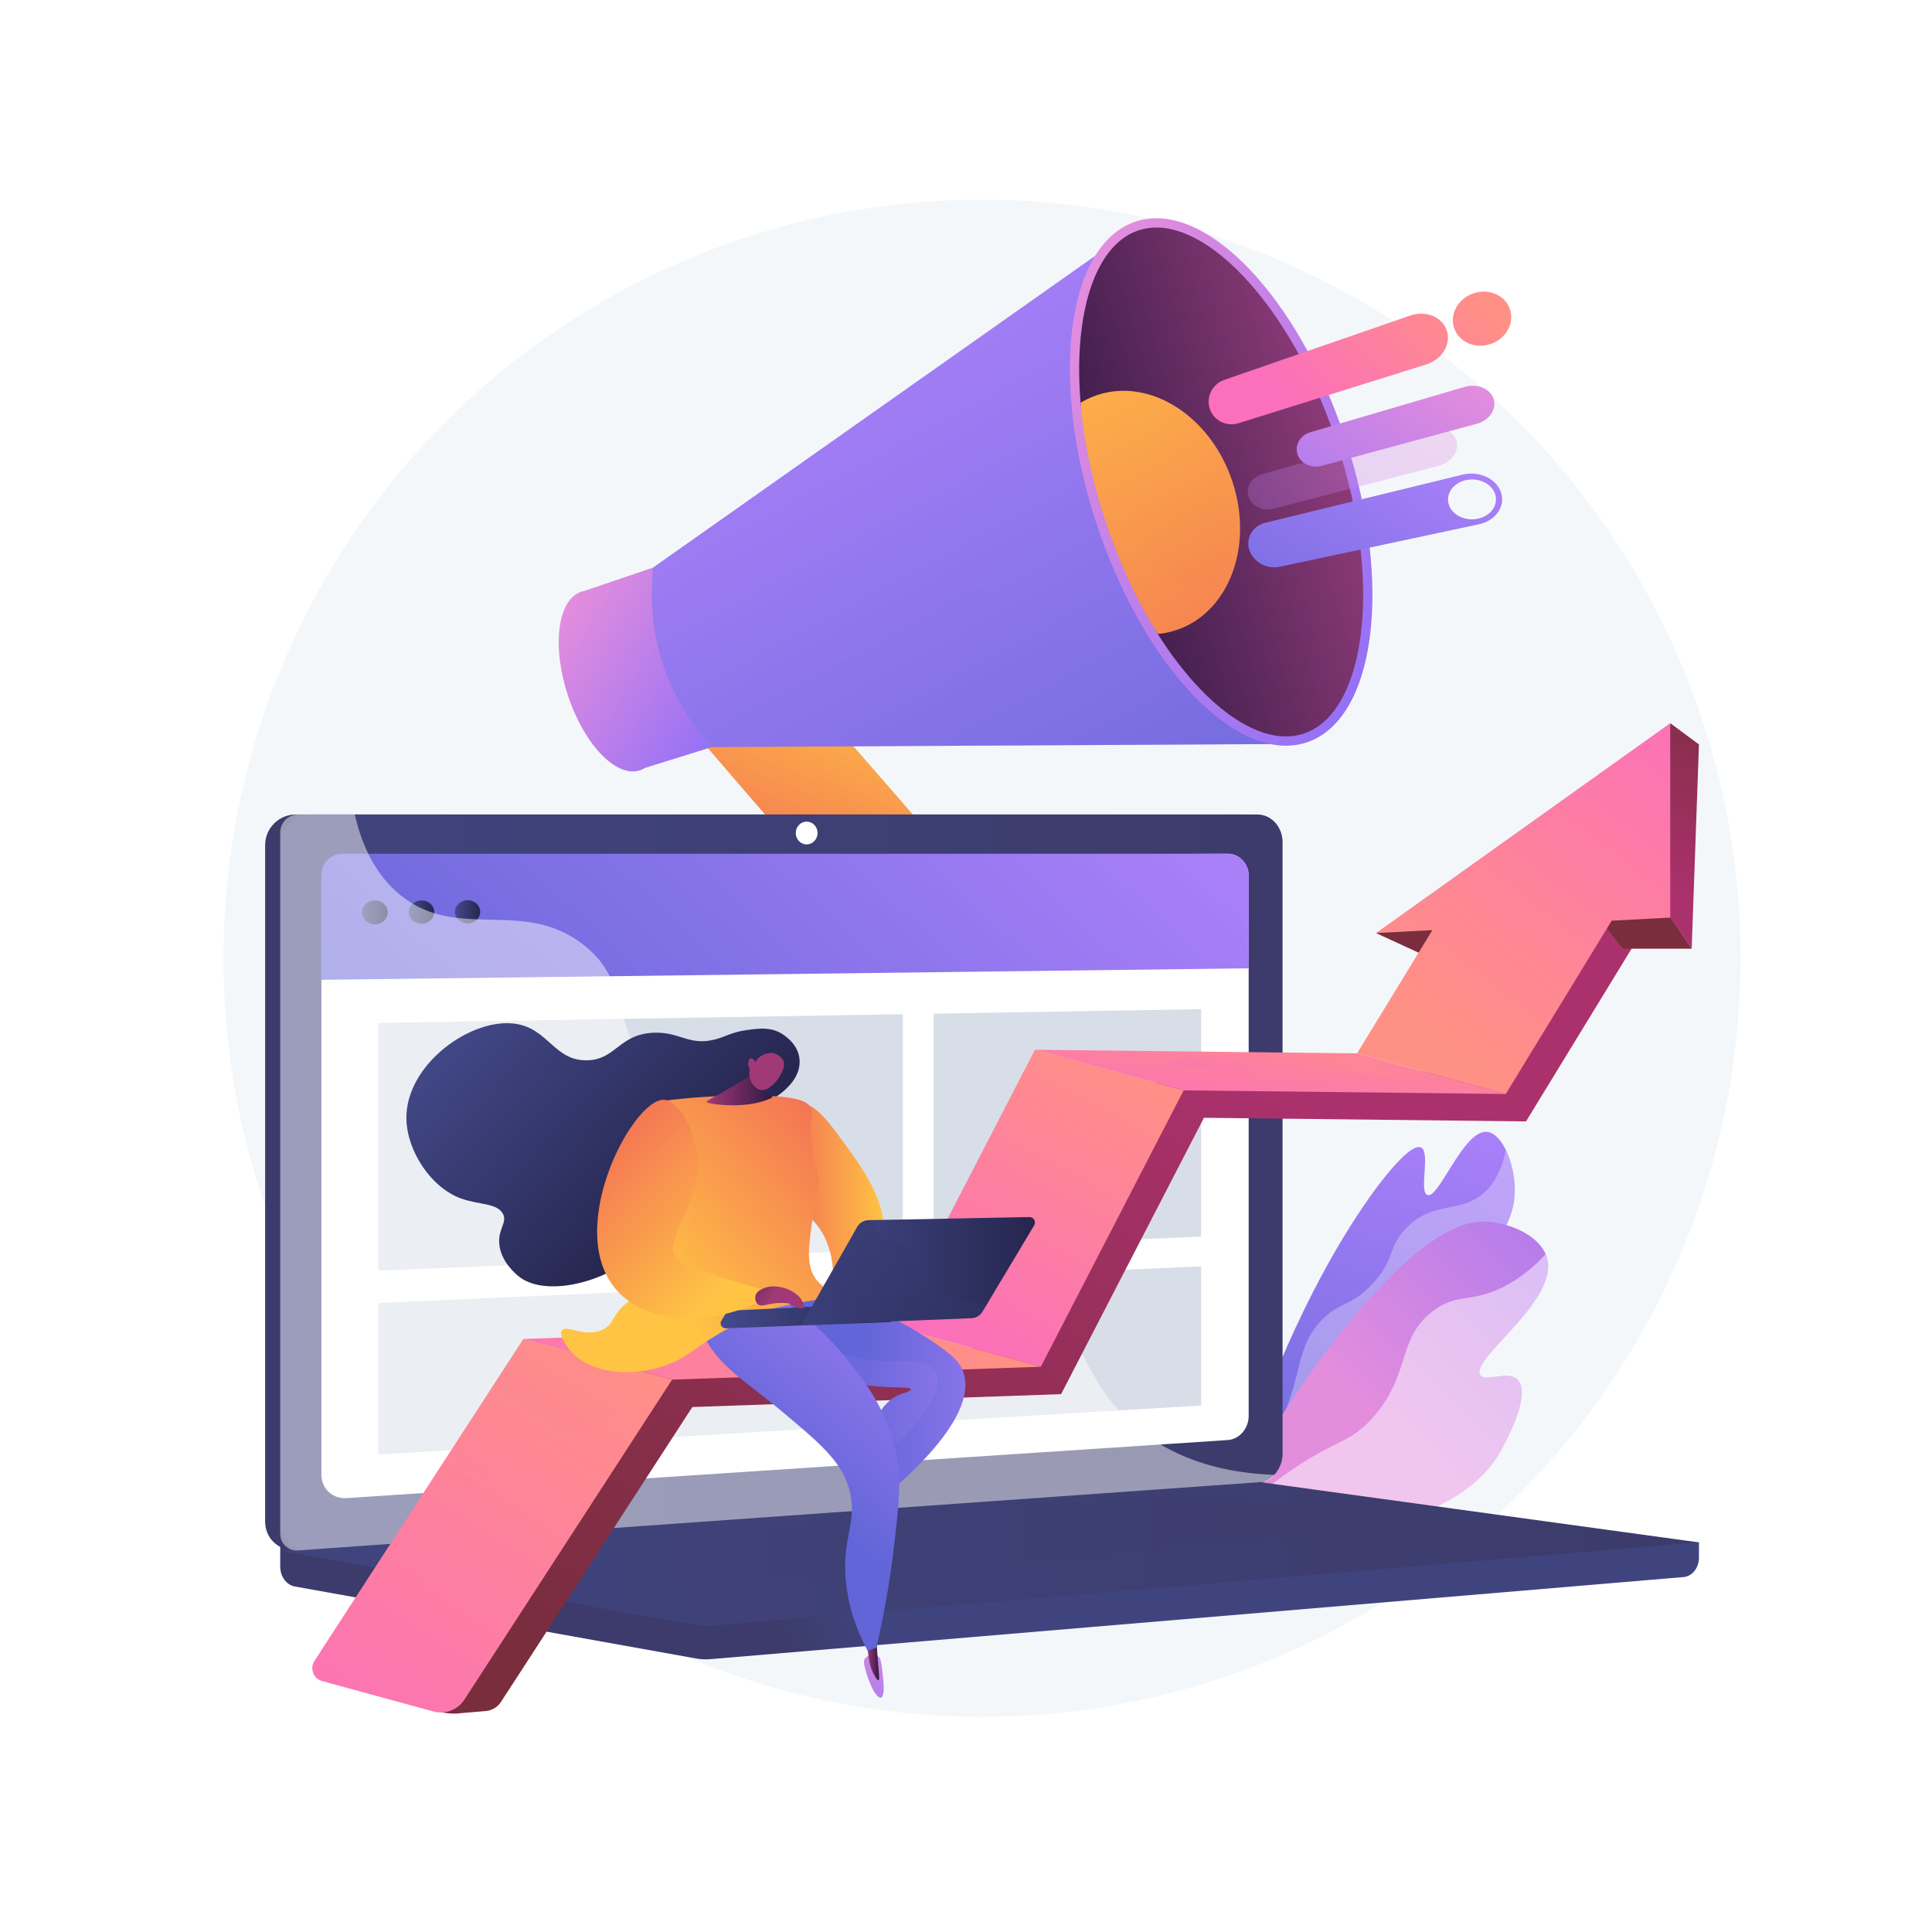 <?xml version="1.0" encoding="utf-8"?>
<!-- Generator: Adobe Illustrator 27.5.0, SVG Export Plug-In . SVG Version: 6.00 Build 0)  -->
<svg version="1.1" xmlns="http://www.w3.org/2000/svg" xmlns:xlink="http://www.w3.org/1999/xlink" x="0px" y="0px"
	 viewBox="0 0 3710 3710" style="enable-background:new 0 0 3710 3710;" xml:space="preserve">
<g id="Background">
	<g>
		<g>
			<rect style="fill:#FFFFFF;" width="3710" height="3710"/>
		</g>
	</g>
</g>
<g id="Illustration">
	<g>
		<circle style="fill:#F4F7FA;" cx="1885.811" cy="1840.116" r="1456.738"/>
		<g>
			<g>
				
					<linearGradient id="SVGID_1_" gradientUnits="userSpaceOnUse" x1="-3462.479" y1="1072.452" x2="-3486.374" y2="2141.782" gradientTransform="matrix(-0.825 -0.227 -0.246 0.892 166.137 395.039)">
					<stop  offset="0" style="stop-color:#AA80F9"/>
					<stop  offset="0.996" style="stop-color:#6165D7"/>
				</linearGradient>
				<path style="fill:url(#SVGID_1_);" d="M2409.931,2836.331c-39.288-25.857,55.895-258.33,141.715-412.058
					c70.482-126.252,153.41-233.001,177.356-220.668c18.33,9.439-4.637,85.18,11.986,91.22
					c22.271,8.094,69.131-125.831,114.673-121.333c28.061,2.772,52.308,57.765,53.216,108.306
					c1.638,91.185-72.986,151.577-235.324,309.968C2465.521,2794.739,2430.152,2849.64,2409.931,2836.331z"/>
				<path style="opacity:0.3;fill:#FFFFFF;" d="M2476.91,2686.097c21.881-65.581,19.995-107.422,59.8-149.822
					c34.768-37.036,56.243-26.456,97.248-69.27c46.44-48.49,30.2-73.869,69.102-111.423
					c54.014-52.142,105.974-23.156,151.781-70.025c14.477-14.812,29.404-38.304,36.69-77.689
					c10.198,20.656,16.878,47.876,17.346,73.931c1.638,91.185-72.986,151.577-235.324,309.968
					c-208.031,202.972-243.4,257.874-263.621,244.564c-3.073-2.022-5.323-5.31-6.819-9.722
					C2442.538,2772.987,2464.173,2724.273,2476.91,2686.097z"/>
			</g>
			<g>
				
					<linearGradient id="SVGID_00000084492009951833218010000014582663177307442325_" gradientUnits="userSpaceOnUse" x1="-3539.133" y1="1738.28" x2="-3969.258" y2="979.588" gradientTransform="matrix(-0.825 -0.227 -0.246 0.892 166.137 395.039)">
					<stop  offset="0.004" style="stop-color:#E38DDD"/>
					<stop  offset="1" style="stop-color:#9571F6"/>
				</linearGradient>
				<path style="fill:url(#SVGID_00000084492009951833218010000014582663177307442325_);" d="M2334.76,2955.298
					c83.93-187.561,179.052-321.659,250.429-409.02c160.593-196.556,238.764-202.757,273.059-200.14
					c45.704,3.488,104.393,29.581,113.417,73.362c16.884,81.911-147.545,189.508-129.592,220.44
					c9.29,16.007,54.721-10.397,73.061,10.558c25.079,28.656-23.566,119.534-36.649,141.443
					C2777.357,2961.286,2442.661,2959.155,2334.76,2955.298z"/>
				<path style="opacity:0.5;fill:#FFFFFF;" d="M2496.592,2811.929c75.29-48.272,97.784-43.436,138.207-88.097
					c74.54-82.356,47.243-153.156,116.324-205.934c49.251-37.629,77.89-12.92,147.011-52.702
					c28.133-16.192,51.191-36.291,69.976-56.938c1.542,3.606,2.754,7.35,3.556,11.241c16.884,81.911-147.545,189.508-129.592,220.44
					c9.29,16.007,54.721-10.397,73.061,10.558c25.078,28.656-23.566,119.534-36.65,141.443
					c-101.127,169.345-435.823,167.214-543.724,163.357c1.531-3.421,3.073-6.785,4.61-10.171
					C2399.533,2880.035,2455.077,2838.546,2496.592,2811.929z"/>
			</g>
		</g>
		<g>
			<g>
				
					<linearGradient id="SVGID_00000014635088434459650090000017691985700443039907_" gradientUnits="userSpaceOnUse" x1="255.377" y1="1480.87" x2="-49.664" y2="1840.619" gradientTransform="matrix(0.95 -0.311 0.311 0.95 933.047 -54.636)">
					<stop  offset="0" style="stop-color:#FFC444"/>
					<stop  offset="0.996" style="stop-color:#F36F56"/>
				</linearGradient>
				<path style="fill:url(#SVGID_00000014635088434459650090000017691985700443039907_);" d="M1760.015,1809.811
					c-38.219,9.861-81.337-2.281-108.507-33.827l-383.115-444.872c-34.883-40.51-30.239-100.804,10.537-135
					c41.066-34.433,122.068-36.239,157.617,4.602l390.497,448.641c36.815,42.299,31.005,103.639-12.793,136.681
					C1803.466,1794.173,1772.624,1806.557,1760.015,1809.811z"/>
				
					<linearGradient id="SVGID_00000114055937298977552700000002308937312893896606_" gradientUnits="userSpaceOnUse" x1="217.804" y1="1449.01" x2="-87.238" y2="1808.761" gradientTransform="matrix(0.95 -0.311 0.311 0.95 933.047 -54.636)">
					<stop  offset="0" style="stop-color:#FFC444"/>
					<stop  offset="0.996" style="stop-color:#F36F56"/>
				</linearGradient>
				<path style="opacity:0.3;fill:url(#SVGID_00000114055937298977552700000002308937312893896606_);" d="M1278.931,1196.112
					c41.066-34.433,122.068-36.239,157.617,4.601l357.048,410.211c-36.497,2.374-76.096,16.201-125.335-4.816
					c-81.97-34.987-74.073-116.809-145.423-164.025c-32.614-21.582-85.352-38.277-175.28-19.048l-79.163-91.924
					C1233.51,1290.602,1238.154,1230.307,1278.931,1196.112z"/>
				
					<linearGradient id="SVGID_00000083785943887005142380000016191552533511880114_" gradientUnits="userSpaceOnUse" x1="-398.58" y1="1225.245" x2="-644.798" y2="1515.622" gradientTransform="matrix(-0.95 0.311 0.311 0.95 310.446 149.486)">
					<stop  offset="0.004" style="stop-color:#E38DDD"/>
					<stop  offset="1" style="stop-color:#9571F6"/>
				</linearGradient>
				<path style="fill:url(#SVGID_00000083785943887005142380000016191552533511880114_);" d="M1116.363,1136.169
					c1.844-0.603,3.717-1.063,5.612-1.407l132.086-44.863l112.866,344.677l-128.579,40.162c-3.018,1.913-6.224,3.449-9.624,4.562
					c-45.433,14.877-107.416-49.875-138.443-144.628C1059.252,1239.919,1070.93,1151.046,1116.363,1136.169z"/>
				
					<linearGradient id="SVGID_00000073723876057851784230000011811551631292166301_" gradientUnits="userSpaceOnUse" x1="396.233" y1="820.789" x2="677.737" y2="2377.853" gradientTransform="matrix(0.95 -0.311 0.311 0.95 933.047 -54.636)">
					<stop  offset="0" style="stop-color:#AA80F9"/>
					<stop  offset="0.996" style="stop-color:#6165D7"/>
				</linearGradient>
				<path style="fill:url(#SVGID_00000073723876057851784230000011811551631292166301_);" d="M1254.06,1089.898
					c-12.629,131.215,24.82,245.578,112.866,344.677l1089.885-5.86l-306.597-970.735L1254.06,1089.898z"/>
				
					<linearGradient id="SVGID_00000145773382533813046450000009088101537591680410_" gradientUnits="userSpaceOnUse" x1="299.902" y1="823.607" x2="584.918" y2="2400.1" gradientTransform="matrix(0.95 -0.311 0.311 0.95 933.047 -54.636)">
					<stop  offset="0" style="stop-color:#AA80F9"/>
					<stop  offset="0.996" style="stop-color:#6165D7"/>
				</linearGradient>
				<path style="opacity:0.3;fill:url(#SVGID_00000145773382533813046450000009088101537591680410_);" d="M2097.508,1231.521
					c-105.387-4.819-179.059-131.298-289.407-100.232c-86.585,24.376-85.16,115.73-171.775,134.189
					c-88.663,18.895-133.291-68.753-239.886-69.893c-48.465-0.518-93.201,17.159-133.393,44.175
					c16.496,70.491,51.031,135.333,103.88,194.816l1089.885-5.86l-165.891-309.362
					C2212.266,1207.905,2148.598,1233.857,2097.508,1231.521z"/>
				
					<linearGradient id="SVGID_00000120536868365874153480000005324804482675133855_" gradientUnits="userSpaceOnUse" x1="-1411.681" y1="1040.088" x2="-1972.43" y2="1701.406" gradientTransform="matrix(-0.95 0.311 0.311 0.95 310.446 149.486)">
					<stop  offset="0.004" style="stop-color:#E38DDD"/>
					<stop  offset="1" style="stop-color:#9571F6"/>
				</linearGradient>
				<path style="fill:url(#SVGID_00000120536868365874153480000005324804482675133855_);" d="M2105.12,1004.084
					c90.469,276.279,271.199,465.083,403.671,421.704c132.472-43.378,166.523-302.513,76.054-578.792
					c-90.469-276.279-271.199-465.083-403.671-421.704C2048.701,468.67,2014.651,727.804,2105.12,1004.084z"/>
				
					<linearGradient id="SVGID_00000107571558125358902150000001249596642040030592_" gradientUnits="userSpaceOnUse" x1="-1372.409" y1="1362.604" x2="-1912.98" y2="1376.376" gradientTransform="matrix(-0.95 0.311 0.311 0.95 310.446 149.486)">
					<stop  offset="0" style="stop-color:#311944"/>
					<stop  offset="1" style="stop-color:#893976"/>
				</linearGradient>
				<path style="fill:url(#SVGID_00000107571558125358902150000001249596642040030592_);" d="M2503.234,1408.814
					c28.124-9.209,51.896-30.056,70.654-61.964c19.092-32.473,32.155-74.68,38.826-125.448
					c14.023-106.723-1.902-237.716-44.842-368.849c-42.94-131.132-107.58-246.174-182.013-323.932
					c-35.408-36.989-70.906-63.294-105.507-78.185c-33.998-14.632-65.497-17.381-93.621-8.171
					c-28.124,9.209-51.896,30.057-70.654,61.964c-19.092,32.473-32.155,74.68-38.826,125.448
					c-5.863,44.624-6.491,93.491-2.097,144.837c6.114,71.454,73.91,125.936,98.896,202.239
					c26.568,81.136,9.487,177.884,49.849,241.68c24.872,39.312,51.828,74.378,80.207,104.025
					c35.408,36.989,70.906,63.294,105.507,78.185C2443.611,1415.275,2475.11,1418.024,2503.234,1408.814z"/>
				<g>
					<defs>
						<path id="SVGID_00000001636773061327186410000004529020422623816603_" d="M2503.234,1408.814
							c28.124-9.209,51.896-30.056,70.654-61.964c19.092-32.473,32.155-74.68,38.826-125.448
							c14.023-106.723-1.902-237.716-44.842-368.849c-42.94-131.132-107.58-246.174-182.013-323.932
							c-35.408-36.989-70.906-63.294-105.507-78.185c-33.998-14.632-65.497-17.381-93.621-8.171
							c-28.124,9.209-51.896,30.057-70.654,61.964c-19.092,32.473-32.155,74.68-38.826,125.448
							c-14.023,106.723,1.902,237.717,44.842,368.849c42.94,131.133,107.581,246.174,182.013,323.932
							c35.408,36.989,70.906,63.294,105.507,78.185C2443.611,1415.275,2475.11,1418.024,2503.234,1408.814z"/>
					</defs>
					<clipPath id="SVGID_00000165203136875619438330000004277574320025307028_">
						<use xlink:href="#SVGID_00000001636773061327186410000004529020422623816603_"  style="overflow:visible;"/>
					</clipPath>
					
						<linearGradient id="SVGID_00000024694670803509438250000007495512887318636173_" gradientUnits="userSpaceOnUse" x1="773.073" y1="869.979" x2="956.873" y2="1886.615" gradientTransform="matrix(0.95 -0.311 0.311 0.95 933.047 -54.636)">
						<stop  offset="0" style="stop-color:#FFC444"/>
						<stop  offset="0.996" style="stop-color:#F36F56"/>
					</linearGradient>
					
						<path style="clip-path:url(#SVGID_00000165203136875619438330000004277574320025307028_);fill:url(#SVGID_00000024694670803509438250000007495512887318636173_);" d="
						M2366.873,925.638c41.501,126.739-9.468,254.853-112.371,285.707c-101.311,30.377-215.004-45.224-255.351-168.437
						c-40.346-123.212,7.016-250.175,107.182-284.052C2208.071,724.449,2325.371,798.899,2366.873,925.638z"/>
					
						<linearGradient id="SVGID_00000002344880699580606500000010707658730798650240_" gradientUnits="userSpaceOnUse" x1="879.059" y1="1000.948" x2="1014.674" y2="1751.069" gradientTransform="matrix(0.95 -0.311 0.311 0.95 933.047 -54.636)">
						<stop  offset="0" style="stop-color:#FFC444"/>
						<stop  offset="0.996" style="stop-color:#F36F56"/>
					</linearGradient>
					
						<path style="opacity:0.3;clip-path:url(#SVGID_00000165203136875619438330000004277574320025307028_);fill:url(#SVGID_00000002344880699580606500000010707658730798650240_);" d="
						M2350.072,928.857c30.818,94.113,14.397,182.23-35.956,196.608c-49.574,14.156-113.491-48.699-143.451-140.194
						c-29.96-91.494-15.3-179.058,33.424-195.812C2253.578,772.442,2319.254,834.743,2350.072,928.857z"/>
				</g>
			</g>
			<g>
				
					<linearGradient id="SVGID_00000143594286749972634170000015438965490766249400_" gradientUnits="userSpaceOnUse" x1="792.724" y1="1320.554" x2="1209.916" y2="1689.116" gradientTransform="matrix(-0.95 0.311 0.311 0.95 3019.132 -737.487)">
					<stop  offset="0.004" style="stop-color:#E38DDD"/>
					<stop  offset="1" style="stop-color:#9571F6"/>
				</linearGradient>
				<path style="opacity:0.3;fill:url(#SVGID_00000143594286749972634170000015438965490766249400_);" d="M2424.354,910.382
					l313.542-88.651c25.563-7.227,51.986,3.393,58.674,23.82l0,0c6.689,20.427-9.034,42.482-34.772,49.173l-315.697,82.07
					c-21.012,5.463-42.654-4.852-48.588-22.974l0,0C2391.58,935.699,2403.485,916.282,2424.354,910.382z"/>
				
					<linearGradient id="SVGID_00000118363449697594075930000018441258582665684120_" gradientUnits="userSpaceOnUse" x1="634.004" y1="1094.939" x2="977.913" y2="1273.185" gradientTransform="matrix(-0.95 0.311 0.311 0.95 3019.132 -737.487)">
					<stop  offset="0" style="stop-color:#FF9085"/>
					<stop  offset="1" style="stop-color:#FB6FBB"/>
				</linearGradient>
				<path style="fill:url(#SVGID_00000118363449697594075930000018441258582665684120_);" d="M2351.192,729.39l356.947-123.496
					c29.917-10.351,61.593,2.502,70.232,28.886l0,0c8.639,26.384-9.269,55.575-39.478,65.035L2378.469,812.69
					c-23.345,7.311-48.004-5.221-55.425-27.882l0,0C2315.623,762.147,2328.072,737.389,2351.192,729.39z"/>
				
					<linearGradient id="SVGID_00000176727035848970525770000018280887206156969092_" gradientUnits="userSpaceOnUse" x1="693.984" y1="1274.185" x2="1093.452" y2="1627.09" gradientTransform="matrix(-0.95 0.311 0.311 0.95 3019.132 -737.487)">
					<stop  offset="0.004" style="stop-color:#E38DDD"/>
					<stop  offset="1" style="stop-color:#9571F6"/>
				</linearGradient>
				<path style="fill:url(#SVGID_00000176727035848970525770000018280887206156969092_);" d="M2516.649,829.883l295.87-86.984
					c24.056-7.072,49.078,3.206,55.576,23.049v0c6.498,19.843-8.126,41.32-32.348,47.886l-297.91,80.753
					c-19.882,5.389-40.501-4.609-46.284-22.27l0,0C2485.77,854.657,2496.904,835.688,2516.649,829.883z"/>
				
					<linearGradient id="SVGID_00000165945397155275029560000003553916360669681042_" gradientUnits="userSpaceOnUse" x1="559.191" y1="1215.421" x2="938.868" y2="1412.205" gradientTransform="matrix(-0.95 0.311 0.311 0.95 3019.132 -737.487)">
					<stop  offset="0" style="stop-color:#FF9085"/>
					<stop  offset="1" style="stop-color:#FB6FBB"/>
				</linearGradient>
				<path style="fill:url(#SVGID_00000165945397155275029560000003553916360669681042_);" d="M2792.219,629.663
					c8.677,26.498,39.23,40.639,68.756,31.423c30.107-9.398,47.666-39.408,38.676-66.86c-8.99-27.452-40.863-41.157-70.654-30.797
					C2799.78,573.589,2783.542,603.164,2792.219,629.663z"/>
				<g>
					
						<linearGradient id="SVGID_00000069383014163309035690000010087354950392906419_" gradientUnits="userSpaceOnUse" x1="763.123" y1="1413.417" x2="1248.953" y2="1842.617" gradientTransform="matrix(-0.95 0.311 0.311 0.95 3019.132 -737.487)">
						<stop  offset="0" style="stop-color:#AA80F9"/>
						<stop  offset="0.996" style="stop-color:#6165D7"/>
					</linearGradient>
					<path style="fill:url(#SVGID_00000069383014163309035690000010087354950392906419_);" d="M2429.622,1003.94l378.913-92.478
						c31.819-7.766,65.182,7.557,73.959,34.361v0c8.777,26.804-10.603,54.182-42.723,61.029l-382.494,81.541
						c-24.728,5.271-50.57-9.141-58.092-32.111l0,0C2391.664,1033.313,2405.125,1009.919,2429.622,1003.94z"/>
					<path style="fill:#F4F7FA;" d="M2782.26,969.128c6.587,20.116,31.468,32.191,55.895,26.902
						c24.79-5.368,39.674-26.527,32.908-47.187c-6.765-20.661-32.47-32.548-57.081-26.631
						C2789.732,928.042,2775.673,949.012,2782.26,969.128z"/>
				</g>
			</g>
		</g>
		<g>
			
				<linearGradient id="SVGID_00000112617132946577961340000004061811174107707055_" gradientUnits="userSpaceOnUse" x1="1688.879" y1="3066.607" x2="1497.499" y2="3146.987">
				<stop  offset="0" style="stop-color:#40447E"/>
				<stop  offset="0.996" style="stop-color:#3C3B6B"/>
			</linearGradient>
			<path style="fill:url(#SVGID_00000112617132946577961340000004061811174107707055_);" d="M3262.479,2961.884L538.12,2938.156
				v70.205c0,19.055,11.883,35.258,27.976,38.145l770.367,138.247c9.143,1.641,18.414,2.076,27.64,1.298l1868.772-157.624
				c16.684-1.407,29.605-17.66,29.605-37.238V2961.884z"/>
			
				<linearGradient id="SVGID_00000124161701593734589520000004958298321529249211_" gradientUnits="userSpaceOnUse" x1="1433.328" y1="2223.13" x2="1225.631" y2="2310.363">
				<stop  offset="0" style="stop-color:#40447E"/>
				<stop  offset="0.996" style="stop-color:#3C3B6B"/>
			</linearGradient>
			<path style="fill:url(#SVGID_00000124161701593734589520000004958298321529249211_);" d="M2385.473,2848.078L568.104,2976.51
				c-32.521,2.298-58.962-22.122-58.962-54.55V1622.756c0-32.428,26.442-58.717,58.962-58.717h1817.369
				c26.792,0,48.454,23.764,48.454,53.079v1174.455C2433.927,2820.888,2412.265,2846.184,2385.473,2848.078z"/>
			
				<linearGradient id="SVGID_00000052819772121130138740000010653285459909753266_" gradientUnits="userSpaceOnUse" x1="538.12" y1="2270.35" x2="2462.905" y2="2270.35">
				<stop  offset="0" style="stop-color:#40447E"/>
				<stop  offset="0.996" style="stop-color:#3C3B6B"/>
			</linearGradient>
			<path style="fill:url(#SVGID_00000052819772121130138740000010653285459909753266_);" d="M2414.451,2848.078L597.082,2976.51
				c-32.521,2.298-58.963-22.122-58.963-54.55V1622.756c0-32.428,26.441-58.717,58.963-58.717h1817.369
				c26.793,0,48.455,23.764,48.455,53.079v1174.455C2462.906,2820.888,2441.244,2846.184,2414.451,2848.078z"/>
			<path style="fill:#FFFFFF;" d="M2357.835,2765.276L665.146,2876.837c-26.465,1.744-47.971-18.299-47.971-44.773V1694.61
				c0-26.473,21.506-48.024,47.971-48.133l1692.689-7.005c22.102-0.092,39.979,19.381,39.979,43.494v1036.017
				C2397.814,2743.094,2379.937,2763.82,2357.835,2765.276z"/>
			<path style="fill:#FFFFFF;" d="M1569.951,1599.576c0,12.071-9.354,21.886-20.905,21.921
				c-11.565,0.036-20.951-9.745-20.951-21.844s9.385-21.914,20.951-21.922C1560.597,1577.723,1569.951,1587.503,1569.951,1599.576z"
				/>
			
				<linearGradient id="SVGID_00000000214140390286726750000013875616939554133668_" gradientUnits="userSpaceOnUse" x1="538.12" y1="2982.128" x2="3262.479" y2="2982.128">
				<stop  offset="0" style="stop-color:#40447E"/>
				<stop  offset="0.996" style="stop-color:#3C3B6B"/>
			</linearGradient>
			<path style="fill:url(#SVGID_00000000214140390286726750000013875616939554133668_);" d="M2369.104,2842.253L538.12,2977.44
				l798.343,143.266c9.143,1.64,18.414,2.076,27.64,1.298l1898.377-160.12l-864.25-118.712
				C2388.564,2841.844,2378.816,2841.536,2369.104,2842.253z"/>
			
				<linearGradient id="SVGID_00000012450074252164436850000008522395836399738279_" gradientUnits="userSpaceOnUse" x1="805.289" y1="2959.806" x2="2801.41" y2="2959.806">
				<stop  offset="0" style="stop-color:#40447E"/>
				<stop  offset="0.996" style="stop-color:#3C3B6B"/>
			</linearGradient>
			<polygon style="opacity:0.3;fill:url(#SVGID_00000012450074252164436850000008522395836399738279_);" points="805.289,2980.84 
				2329.638,2866.615 2801.41,2930.895 1290.193,3052.996 			"/>
			<g>
				
					<linearGradient id="SVGID_00000149375421986867384410000010648592989356527038_" gradientUnits="userSpaceOnUse" x1="1958.533" y1="1277.891" x2="936.727" y2="2374.204">
					<stop  offset="0" style="stop-color:#AA80F9"/>
					<stop  offset="0.996" style="stop-color:#6165D7"/>
				</linearGradient>
				<path style="fill:url(#SVGID_00000149375421986867384410000010648592989356527038_);" d="M2398.022,1859.4l-1781.055,22.125
					v-201.204c0-22.561,18.289-40.85,40.85-40.85h1699.354c22.561,0,40.85,18.29,40.85,40.85V1859.4z"/>
				<g>
					<polygon style="fill:#D8DEE8;" points="1733.587,2398.425 726.608,2440.032 726.608,1964.366 1733.587,1947.481 					"/>
					<polygon style="fill:#D8DEE8;" points="2306.526,2374.752 1792.969,2395.972 1792.969,1946.485 2306.526,1937.874 					"/>
					<polygon style="fill:#D8DEE8;" points="2306.526,2699.033 726.608,2793.104 726.608,2502.147 2306.526,2431.802 					"/>
				</g>
				
					<linearGradient id="SVGID_00000057144509498845251710000014161718011858374798_" gradientUnits="userSpaceOnUse" x1="695.3" y1="1752.06" x2="744.665" y2="1752.06">
					<stop  offset="0" style="stop-color:#444B8C"/>
					<stop  offset="0.996" style="stop-color:#26264F"/>
				</linearGradient>
				<path style="fill:url(#SVGID_00000057144509498845251710000014161718011858374798_);" d="M744.665,1751.914
					c0,12.665-11.029,23.01-24.651,23.107c-13.641,0.097-24.714-10.118-24.714-22.815c0-12.697,11.073-23.043,24.714-23.107
					C733.636,1729.035,744.665,1739.249,744.665,1751.914z"/>
				
					<linearGradient id="SVGID_00000124126433510440689170000009337100884243088017_" gradientUnits="userSpaceOnUse" x1="784.902" y1="1751.541" x2="833.813" y2="1751.541">
					<stop  offset="0" style="stop-color:#444B8C"/>
					<stop  offset="0.996" style="stop-color:#26264F"/>
				</linearGradient>
				<path style="fill:url(#SVGID_00000124126433510440689170000009337100884243088017_);" d="M833.813,1751.399
					c0,12.378-10.927,22.489-24.424,22.583c-13.516,0.094-24.486-9.89-24.486-22.3c0-12.41,10.97-22.521,24.486-22.584
					C822.885,1729.037,833.813,1739.02,833.813,1751.399z"/>
				
					<linearGradient id="SVGID_00000004541900662055765820000016997551764980932788_" gradientUnits="userSpaceOnUse" x1="873.681" y1="1751.027" x2="922.144" y2="1751.027">
					<stop  offset="0" style="stop-color:#444B8C"/>
					<stop  offset="0.996" style="stop-color:#26264F"/>
				</linearGradient>
				<path style="fill:url(#SVGID_00000004541900662055765820000016997551764980932788_);" d="M922.144,1750.886
					c0,12.322-10.827,22.386-24.201,22.479c-13.392,0.093-24.262-9.845-24.262-22.198s10.87-22.417,24.262-22.479
					C911.316,1728.626,922.144,1738.564,922.144,1750.886z"/>
			</g>
			<path style="opacity:0.48;fill:#FFFFFF;" d="M1976.584,2491.751c-140.103-75.382-250.265,20.135-356.579-74.107
				c-64.455-57.137-32.81-99.743-112.12-185.127c-87.842-94.569-145.032-62.78-233.313-147.893
				c-111.624-107.62-55.796-191.351-151.946-268.619c-116.644-93.737-242.437-6.977-353.474-96.874
				c-47.891-38.773-74.168-95.142-87.889-155.091H572.618c-19.038,0-34.499,15.43-34.499,34.465v1346.737
				c0,19.034,15.461,33.368,34.499,32.017l1852.197-131.473c9.09-0.645,17.15-5.952,22.322-13.646
				c-135.586-4.941-218.884-50.394-272.129-97.382C2070.844,2642.835,2088.911,2552.187,1976.584,2491.751z"/>
		</g>
		<g>
			
				<linearGradient id="SVGID_00000135657961662593572340000011069515071573419451_" gradientUnits="userSpaceOnUse" x1="2280.57" y1="1962.151" x2="1428.933" y2="3399.286">
				<stop  offset="0" style="stop-color:#AB316D"/>
				<stop  offset="1" style="stop-color:#792D3D"/>
			</linearGradient>
			<path style="fill:url(#SVGID_00000135657961662593572340000011069515071573419451_);" d="M3133.121,1821.759l-202.73,331.682
				l-618.449-6.975l-274.288,530.663l-708.133,24.784l-367.438,566.201c-6.544,10.084-17.384,16.576-29.363,17.587l-47.978,4.045
				c-21.782,3.431-68.298-3.196-61.197-24.072l248.877-563.061l204.675-91.58l688.448-26.32l260.494-521.706l632.628-6.977
				l212.037-322.081L3133.121,1821.759z"/>
			
				<linearGradient id="SVGID_00000138537646208514133300000008204418628660526996_" gradientUnits="userSpaceOnUse" x1="2610.988" y1="1967.842" x2="2637.527" y2="1922.726">
				<stop  offset="0" style="stop-color:#AB316D"/>
				<stop  offset="1" style="stop-color:#792D3D"/>
			</linearGradient>
			<polygon style="fill:url(#SVGID_00000138537646208514133300000008204418628660526996_);" points="2756.008,1844.062 
				2642.335,1791.798 2769.018,1766.001 			"/>
			
				<linearGradient id="SVGID_00000116955635592513842010000004691076985765452955_" gradientUnits="userSpaceOnUse" x1="3197.195" y1="1473.698" x2="3165.349" y2="1749.704">
				<stop  offset="0" style="stop-color:#AB316D"/>
				<stop  offset="1" style="stop-color:#792D3D"/>
			</linearGradient>
			<polygon style="fill:url(#SVGID_00000116955635592513842010000004691076985765452955_);" points="3189.06,1733.949 
				3248.535,1821.759 3116.575,1821.759 3071.969,1766.001 			"/>
			
				<linearGradient id="SVGID_00000141452165588598456800000017407494856204273046_" gradientUnits="userSpaceOnUse" x1="3211.816" y1="1723.482" x2="3275.51" y2="1256.398">
				<stop  offset="0" style="stop-color:#AB316D"/>
				<stop  offset="1" style="stop-color:#792D3D"/>
			</linearGradient>
			<polygon style="fill:url(#SVGID_00000141452165588598456800000017407494856204273046_);" points="3262.479,1429.563 
				3207.347,1388.707 3183.484,1719.536 3207.347,1762.06 3248.535,1821.759 			"/>
			
				<linearGradient id="SVGID_00000128468183253317336620000012571645563713368469_" gradientUnits="userSpaceOnUse" x1="2152.061" y1="2028.012" x2="1841.555" y2="2598.6">
				<stop  offset="0" style="stop-color:#FF9085"/>
				<stop  offset="1" style="stop-color:#FB6FBB"/>
			</linearGradient>
			<polygon style="fill:url(#SVGID_00000128468183253317336620000012571645563713368469_);" points="1713.173,2546.467 
				1998.711,2624.488 2272.999,2093.825 1987.461,2015.804 			"/>
			
				<linearGradient id="SVGID_00000142859316826286424030000008439697575041371582_" gradientUnits="userSpaceOnUse" x1="1189.397" y1="2545.383" x2="610.601" y2="3439.169">
				<stop  offset="0" style="stop-color:#FF9085"/>
				<stop  offset="1" style="stop-color:#FB6FBB"/>
			</linearGradient>
			<path style="fill:url(#SVGID_00000142859316826286424030000008439697575041371582_);" d="M618.58,3228.149l213.756,58.407
				c22.602,6.176,46.603-2.974,59.358-22.629l398.883-614.656l-285.537-78.021l-401.202,618.228
				C594.392,3204.036,601.841,3223.575,618.58,3228.149z"/>
			
				<linearGradient id="SVGID_00000121968936112948242050000000003037758267644572_" gradientUnits="userSpaceOnUse" x1="1918.511" y1="2524.104" x2="704.355" y2="2739.069">
				<stop  offset="0" style="stop-color:#FF9085"/>
				<stop  offset="1" style="stop-color:#FB6FBB"/>
			</linearGradient>
			<polygon style="fill:url(#SVGID_00000121968936112948242050000000003037758267644572_);" points="1005.04,2571.251 
				1290.578,2649.272 1998.711,2624.488 1713.173,2546.467 			"/>
			
				<linearGradient id="SVGID_00000083794692879235759690000014070468166755197067_" gradientUnits="userSpaceOnUse" x1="2451.936" y1="1936.257" x2="2428.052" y2="2169.8">
				<stop  offset="0" style="stop-color:#FF9085"/>
				<stop  offset="1" style="stop-color:#FB6FBB"/>
			</linearGradient>
			<polygon style="fill:url(#SVGID_00000083794692879235759690000014070468166755197067_);" points="1987.461,2015.804 
				2272.999,2093.825 2891.448,2100.8 2605.91,2022.779 			"/>
			
				<linearGradient id="SVGID_00000070828466204955889880000001569346606066655644_" gradientUnits="userSpaceOnUse" x1="2766.29" y1="1978.492" x2="3265.223" y2="1344.211">
				<stop  offset="0" style="stop-color:#FF9085"/>
				<stop  offset="1" style="stop-color:#FB6FBB"/>
			</linearGradient>
			<polygon style="fill:url(#SVGID_00000070828466204955889880000001569346606066655644_);" points="2642.335,1791.798 
				2750.572,1786.101 2605.91,2022.779 2891.448,2100.8 3094.874,1767.98 3207.347,1762.06 3207.347,1388.707 			"/>
			<g style="opacity:0.3;">
				
					<linearGradient id="SVGID_00000143590053354943054300000003391454642882086832_" gradientUnits="userSpaceOnUse" x1="2128.214" y1="2015.035" x2="1817.709" y2="2585.622">
					<stop  offset="0" style="stop-color:#FF9085"/>
					<stop  offset="1" style="stop-color:#FB6FBB"/>
				</linearGradient>
				<path style="fill:url(#SVGID_00000143590053354943054300000003391454642882086832_);" d="M1812.828,2527.228
					c82.06-65.866,156.51-25.786,208.994-79.617c44.879-46.03-1.568-83.533,49.761-197.052
					c41.798-92.442,103.092-135.009,115.444-143.311c15.835-10.642,31.083-18.6,44.771-24.682l-244.337-66.763l-274.288,530.663
					l63.694,17.403C1786.308,2551.747,1798.105,2539.046,1812.828,2527.228z"/>
			</g>
			
				<linearGradient id="SVGID_00000129196106238629640760000009318007168761727135_" gradientUnits="userSpaceOnUse" x1="2506.927" y1="1968.349" x2="2420.028" y2="2128.036">
				<stop  offset="0" style="stop-color:#FF9085"/>
				<stop  offset="1" style="stop-color:#FB6FBB"/>
			</linearGradient>
			<path style="opacity:0.3;fill:url(#SVGID_00000129196106238629640760000009318007168761727135_);" d="M2308.443,2029.623
				c-52.222,3.563-61.59,5.536-61.703,7.962c-0.341,7.322,83.513,21.655,169.186,23.885c76.239,1.984,89.559-7.29,171.176-1.99
				c53.114,3.448,88.696,10.053,89.569,5.971c1.047-4.896-48.337-22.937-101.511-33.837
				C2502.748,2016.769,2436.994,2020.85,2308.443,2029.623z"/>
			
				<linearGradient id="SVGID_00000142178157223487451730000005364911671841595324_" gradientUnits="userSpaceOnUse" x1="1164.849" y1="2529.487" x2="586.051" y2="3423.275">
				<stop  offset="0" style="stop-color:#FF9085"/>
				<stop  offset="1" style="stop-color:#FB6FBB"/>
			</linearGradient>
			<path style="opacity:0.3;fill:url(#SVGID_00000142178157223487451730000005364911671841595324_);" d="M857.426,2963.13
				c44.167-72.042,60.457-145.458,137.339-181.128c58.88-27.318,98.933-7.272,151.272-41.799
				c40.75-26.882,62.826-69.632,75.358-109.835l-216.355-59.118l-385.296,593.717
				C752.765,3100.471,820.188,3023.869,857.426,2963.13z"/>
		</g>
		<g>
			
				<linearGradient id="SVGID_00000121253028006620924450000000465095176126554296_" gradientUnits="userSpaceOnUse" x1="-227.74" y1="2320.514" x2="-35.426" y2="2320.514" gradientTransform="matrix(-1 0 0 1 1470.218 0)">
				<stop  offset="0" style="stop-color:#FFC444"/>
				<stop  offset="0.996" style="stop-color:#F36F56"/>
			</linearGradient>
			<path style="fill:url(#SVGID_00000121253028006620924450000000465095176126554296_);" d="M1537.774,2120.937
				c24.214-7.072,56.575,37.389,83.477,74.35c40.248,55.296,87.271,119.901,74.603,197.478
				c-12.463,76.323-77.897,135.766-96.545,127.263c-15.949-7.272,14.717-58.606-8.777-127.263
				c-18.956-55.401-50.365-55.421-71.428-109.736C1492.963,2215.619,1507.985,2129.638,1537.774,2120.937z"/>
			
				<linearGradient id="SVGID_00000125588642816727004730000012162754641909295778_" gradientUnits="userSpaceOnUse" x1="442.668" y1="2681.598" x2="815.603" y2="2681.598" gradientTransform="matrix(-1 0 0 1 2471.807 0)">
				<stop  offset="0" style="stop-color:#AA80F9"/>
				<stop  offset="0.996" style="stop-color:#6165D7"/>
			</linearGradient>
			<path style="fill:url(#SVGID_00000125588642816727004730000012162754641909295778_);" d="M1549.755,2472.493
				c124.711,30.277,206.857,78.88,254.832,113.258c26,18.633,38.01,30.254,44.494,47.191
				c36.942,96.527-152.857,242.475-173.084,257.759c-8.836-20.601-17.67-41.201-26.504-61.802
				c19.612-107.647,52.264-141.419,79.587-151.462c7.643-2.81,20.473-5.822,20.225-9.439c-0.589-8.552-72.68,3.635-141.574-21.572
				c-68.697-25.137-137.716-88.738-125.393-130.787C1484.589,2507.965,1494.012,2485.777,1549.755,2472.493z"/>
			
				<linearGradient id="SVGID_00000123422801280158223250000006969598553191378865_" gradientUnits="userSpaceOnUse" x1="2710.844" y1="2818.124" x2="2726.964" y2="3108.282" gradientTransform="matrix(0.957 0.292 -0.292 0.957 -61.863 -392.255)">
				<stop  offset="0.004" style="stop-color:#E38DDD"/>
				<stop  offset="1" style="stop-color:#9571F6"/>
			</linearGradient>
			<path style="fill:url(#SVGID_00000123422801280158223250000006969598553191378865_);" d="M1670.684,3178.036
				c0,0-11.609,4.135-11.652,13.316c-0.043,9.18,11.759,49.622,24.58,63.991c12.82,14.369,13.967-7.068,13.174-20.878
				c-0.792-13.81-4.153-44.722-7.323-50.701C1686.292,3177.79,1670.684,3178.036,1670.684,3178.036z"/>
			
				<linearGradient id="SVGID_00000025443195199720601130000017333559051558182586_" gradientUnits="userSpaceOnUse" x1="617.971" y1="2695.629" x2="990.906" y2="2695.629" gradientTransform="matrix(-1 0 0 1 2471.807 0)">
				<stop  offset="0" style="stop-color:#AA80F9"/>
				<stop  offset="0.996" style="stop-color:#6165D7"/>
			</linearGradient>
			<path style="opacity:0.3;fill:url(#SVGID_00000025443195199720601130000017333559051558182586_);" d="M1707.958,2613.617
				c22.66-0.444,75.751-4.673,89.887,21.573c11.793,21.897-8.867,55.09-21.574,75.506c-34.543,55.503-68.07,61.181-91.685,95.281
				c-9.14,13.2-17.422,31.636-20.058,57.978c-5.012-11.686-10.024-23.37-15.034-35.056
				c19.612-107.646,52.264-141.419,79.587-151.461c7.643-2.81,20.473-5.822,20.225-9.439c-0.589-8.553-72.68,3.635-141.574-21.572
				c-62.622-22.914-125.302-77.745-126.6-119.123C1580.295,2598.428,1654.929,2614.657,1707.958,2613.617z"/>
			
				<linearGradient id="SVGID_00000117650341270028634380000008343508361951945897_" gradientUnits="userSpaceOnUse" x1="4720.551" y1="3182.738" x2="4744.801" y2="3182.738" gradientTransform="matrix(-1 0 0 1 6408.778 0)">
				<stop  offset="0" style="stop-color:#311944"/>
				<stop  offset="1" style="stop-color:#A03976"/>
			</linearGradient>
			<path style="fill:url(#SVGID_00000117650341270028634380000008343508361951945897_);" d="M1663.976,3139.026
				c0.684,14.148,1.885,25.977,2.968,34.76c2.395,19.433,4.598,27.123,7.614,34.127c2.632,6.102,9.208,19.416,12.348,18.492
				c3.191-0.936-0.092-15.686-2.577-56.706c-0.361-5.954-1.458-24.908-1.458-24.908l0,0L1663.976,3139.026z"/>
			
				<linearGradient id="SVGID_00000152249588335331036040000009165513290791571646_" gradientUnits="userSpaceOnUse" x1="641.802" y1="2450.046" x2="976.185" y2="2856.339" gradientTransform="matrix(-1 0 0 1 2471.807 0)">
				<stop  offset="0" style="stop-color:#AA80F9"/>
				<stop  offset="0.996" style="stop-color:#6165D7"/>
			</linearGradient>
			<path style="fill:url(#SVGID_00000152249588335331036040000009165513290791571646_);" d="M1477.845,2480.584
				c71.854,43.322,118.499,92.58,145.618,125.843c32.014,39.267,80.711,98.998,98.341,188.062
				c9.399,47.473,4.774,90.058-4.858,173.287c-9.568,82.664-23.28,149.965-34.009,195.927c-5.525,2.218-11.05,4.437-16.575,6.654
				c-14.801-27.191-34.161-70.235-41.101-125.278c-11.355-90.055,22.335-118.672,6.164-182.537
				c-14.007-55.325-54.596-89.248-135.769-157.094c-66.695-55.743-128.191-88.815-151.018-158.344
				c-3.878-11.807-7.172-26.291-0.853-39.553C1357.403,2478.969,1409.511,2468.997,1477.845,2480.584z"/>
			
				<linearGradient id="SVGID_00000091719207765075701740000014490333138404295054_" gradientUnits="userSpaceOnUse" x1="1571.877" y1="1946.117" x2="1129.627" y2="2316.457" gradientTransform="matrix(-0.999 -0.051 -0.051 0.999 2565.999 27.222)">
				<stop  offset="0" style="stop-color:#444B8C"/>
				<stop  offset="0.996" style="stop-color:#26264F"/>
			</linearGradient>
			<path style="fill:url(#SVGID_00000091719207765075701740000014490333138404295054_);" d="M1420.487,2126.089
				c18.651-4.011,49.323-3.215,78.564-26.241c8.803-6.932,39.989-31.49,36.202-66.627c-3.333-30.934-32.651-47.558-36.249-49.538
				c-20.756-11.423-41.447-8.885-64.395-5.747c-29.757,4.069-39.641,12.198-60.319,17.772
				c-51.155,13.788-68.454-14.992-119.958-12.563c-65.828,3.103-71.521,51.719-126.906,52.932
				c-62.175,1.361-74.091-59.49-135.478-69.799c-85.207-14.311-214.128,77.417-211.531,183.159
				c1.499,61.073,46.976,131.066,105.063,152.078c33.858,12.248,70.393,8.358,80.821,30.375c7.422,15.668-9.263,27.741-7.686,55.042
				c2.028,35.197,32.331,59.895,37.225,63.883c45.424,37.025,147.265,18.322,216.81-34.067
				C1338.059,2322.273,1319.08,2147.908,1420.487,2126.089z"/>
			
				<linearGradient id="SVGID_00000160907180324663421090000005062782166305658010_" gradientUnits="userSpaceOnUse" x1="-1321.152" y1="2462.09" x2="-961.997" y2="2139.179" gradientTransform="matrix(1 0 0 1 2574.756 0)">
				<stop  offset="0" style="stop-color:#FFC444"/>
				<stop  offset="0.996" style="stop-color:#F36F56"/>
			</linearGradient>
			<path style="fill:url(#SVGID_00000160907180324663421090000005062782166305658010_);" d="M1276.435,2113.535
				c42.24-5.204,90.959-9.166,145.097-9.901c114.398-1.553,130.774,12.951,134.964,23.69c7.813,20.017-5.57,30.05,2.029,64.953
				c4.544,20.869,0.249,30.38,9.033,52.803c8.561,21.853,1.846,33.602-5.724,84.843c-9.679,65.523-14.144,98.824,4.191,125.239
				c12.74,18.353,26.993,19.907,25.635,28.625c-2.894,18.574-67.115,8.33-148.423,43.988
				c-23.538,10.321-45.203,23.042-63.371,33.708c-42.542,24.975-50.413,34.527-70.113,45.842
				c-62.303,35.788-155.891,39.237-204.944-4.045c-18.287-16.136-31.615-39.856-25.618-48.539
				c8.167-11.821,44.688,15.031,78.202-1.349c22.202-10.852,17.984-28.406,43.652-49.09c30.891-24.893,52.367-11.85,73.394-28.047
				c32.799-25.266,17.878-85.761,8.671-187.187C1279.3,2247.081,1275.477,2187.125,1276.435,2113.535z"/>
			
				<linearGradient id="SVGID_00000016065223123696217770000005452785004403299001_" gradientUnits="userSpaceOnUse" x1="4925.584" y1="2091.423" x2="5052.214" y2="2091.423" gradientTransform="matrix(-1 0 0 1 6408.778 0)">
				<stop  offset="0" style="stop-color:#311944"/>
				<stop  offset="1" style="stop-color:#A03976"/>
			</linearGradient>
			<path style="fill:url(#SVGID_00000016065223123696217770000005452785004403299001_);" d="M1400.236,2089.971
				c-15.603,9.679-40.823,22.33-43.601,25.764c-2.778,3.429,76.407,16.989,125.678-7.875c0,0,7.638-4.243-22.065-10.183
				c-6.329-1.266-5.092-13.578-4.243-26.308l-5.94-11.032C1450.064,2060.337,1415.835,2080.287,1400.236,2089.971z"/>
			
				<linearGradient id="SVGID_00000078022563177921114760000001537390450565996961_" gradientUnits="userSpaceOnUse" x1="4941.618" y1="2419.634" x2="4938.887" y2="2169.726" gradientTransform="matrix(-1 0 0 1 6408.778 0)">
				<stop  offset="0" style="stop-color:#311944"/>
				<stop  offset="1" style="stop-color:#A03976"/>
			</linearGradient>
			<path style="fill:url(#SVGID_00000078022563177921114760000001537390450565996961_);" d="M1439.597,2052.841
				c0,0-6.12,25.964,16.746,38.796c20.474,11.492,55.114-35.614,48.644-53.12c-2.157-5.839-9.867-13.345-17.925-15.867
				c-5.667-1.775-27.111-1.091-36.295,16.964c-2.406-5.279-6.713-8.046-9.607-7.178c-3.672,1.097-4.212,7.783-4.337,9.296
				C1436.397,2046.982,1438.514,2051.054,1439.597,2052.841z"/>
			
				<linearGradient id="SVGID_00000080895229060366276460000014010624723809621684_" gradientUnits="userSpaceOnUse" x1="-1309.353" y1="2475.213" x2="-950.196" y2="2152.3" gradientTransform="matrix(1 0 0 1 2574.756 0)">
				<stop  offset="0" style="stop-color:#FFC444"/>
				<stop  offset="0.996" style="stop-color:#F36F56"/>
			</linearGradient>
			<path style="opacity:0.3;fill:url(#SVGID_00000080895229060366276460000014010624723809621684_);" d="M1475.052,2469.057
				c-23.558,9.764-26.738,30.866-59.31,42.835c-31.072,11.418-41.498-2.889-72.49,6.59c-46.548,14.239-64.347,59.153-71.392,54.917
				c-6.455-3.881-0.265-46.849,29.655-74.687c34.361-31.971,71.37-17.33,93.358-50.523c8.555-12.915,15.151-33.547,7.688-49.425
				c-10.113-21.518-36.526-14.055-50.523-31.852c-25.148-31.973,33.702-89.643,17.573-138.39
				c-6.437-19.454-26.932-43.839-93.027-60.16c0.897,48.863,3.712,89.697,6.527,120.707c9.207,101.425,24.128,161.922-8.671,187.187
				c-21.026,16.197-42.503,3.154-73.394,28.047c-25.668,20.684-21.45,38.238-43.652,49.089
				c-33.513,16.38-70.035-10.472-78.202,1.348c-5.997,8.684,7.331,32.403,25.618,48.54c49.052,43.28,142.641,39.833,204.944,4.046
				c19.7-11.316,27.571-20.868,70.113-45.842c18.168-10.667,39.833-23.387,63.371-33.709c57.06-25.023,105.671-27.445,130.61-33.082
				C1524.335,2461.676,1494.172,2461.132,1475.052,2469.057z"/>
			<g>
				
					<linearGradient id="SVGID_00000107571259413314151940000006612212026589800881_" gradientUnits="userSpaceOnUse" x1="-1190.996" y1="2526.474" x2="-864.331" y2="2526.474" gradientTransform="matrix(1 0 0 1 2574.756 0)">
					<stop  offset="0" style="stop-color:#444B8C"/>
					<stop  offset="0.996" style="stop-color:#26264F"/>
				</linearGradient>
				<path style="fill:url(#SVGID_00000107571259413314151940000006612212026589800881_);" d="M1702.425,2502.196l-298.868,14.543
					c-4.114,0.202-7.866,2.405-10.042,5.9l-8.27,13.273c-4.116,6.607,0.829,15.129,8.61,14.832l316.571-12.059L1702.425,2502.196z"
					/>
				
					<linearGradient id="SVGID_00000132084815655378481330000001724734930810836878_" gradientUnits="userSpaceOnUse" x1="-1035.669" y1="2440.682" x2="-587.295" y2="2440.682" gradientTransform="matrix(1 0 0 1 2574.756 0)">
					<stop  offset="0" style="stop-color:#444B8C"/>
					<stop  offset="0.996" style="stop-color:#26264F"/>
				</linearGradient>
				<path style="fill:url(#SVGID_00000132084815655378481330000001724734930810836878_);" d="M1976.788,2337.084l-308.763,5.983
					c-9.136,0.177-17.502,5.154-22.016,13.097l-106.922,188.117l326.092-12.992c8.951-0.357,17.118-5.203,21.718-12.889
					l99.063-165.497C1990.177,2345.859,1984.998,2336.925,1976.788,2337.084z"/>
				
					<linearGradient id="SVGID_00000019669247628003644550000017924718434541449379_" gradientUnits="userSpaceOnUse" x1="2432.19" y1="2321.729" x2="2646.362" y2="2534.188" gradientTransform="matrix(-1 0 0 1 4315.035 0)">
					<stop  offset="0" style="stop-color:#444B8C"/>
					<stop  offset="0.996" style="stop-color:#26264F"/>
				</linearGradient>
				<path style="opacity:0.3;fill:url(#SVGID_00000019669247628003644550000017924718434541449379_);" d="M1646.007,2356.166
					c4.516-7.945,12.882-12.921,22.018-13.099l6.766-0.131c1.009,9.967,4.068,19.084,10.166,26.445
					c19.038,22.981,50.67,8.806,74.247,33.127c25.898,26.715,1.973,58.518,25.128,83.383c24.373,26.17,63.784,4.862,109.089,21.61
					l-6.524,10.898c-4.6,7.687-12.767,12.533-21.718,12.89l-326.092,12.992L1646.007,2356.166z"/>
			</g>
			<g>
				
					<linearGradient id="SVGID_00000183233711003889119710000002383317765249277840_" gradientUnits="userSpaceOnUse" x1="-1172.324" y1="2459.677" x2="-1446.599" y2="2189.791" gradientTransform="matrix(1 0 0 1 2574.756 0)">
					<stop  offset="0" style="stop-color:#FFC444"/>
					<stop  offset="0.996" style="stop-color:#F36F56"/>
				</linearGradient>
				<path style="fill:url(#SVGID_00000183233711003889119710000002383317765249277840_);" d="M1452.515,2502.354
					c3.368-8.894,6.736-17.785,10.104-26.681c-37.221-10.205-88.699-25.282-141.5-44.149c-13.047-4.662-17.822-10.688-21.312-15.317
					c-27.071-35.902,41.821-99.24,40.586-181.424c-0.855-56.969-35.393-122.136-65.826-122.875
					c-61.861-1.503-198.257,260.983-83.379,373.013C1248.206,2540.526,1354.731,2546.979,1452.515,2502.354z"/>
			</g>
			
				<linearGradient id="SVGID_00000080169322923827180290000010572855281992949638_" gradientUnits="userSpaceOnUse" x1="1395.225" y1="2426.907" x2="1483.928" y2="2488.999">
				<stop  offset="0" style="stop-color:#311944"/>
				<stop  offset="1" style="stop-color:#A03976"/>
			</linearGradient>
			<path style="fill:url(#SVGID_00000080169322923827180290000010572855281992949638_);" d="M1462.619,2475.673
				c23.368-12.412,51.338,0.311,53.14,1.163c5.135,2.423,12.608,6.741,20.157,14.453c0.854,1.164,10.991,15.209,7.297,19.71
				c-2.959,3.606-14.422,0.617-28.198-7.951c-5.775-0.81-14.371-1.554-24.67-0.605c-18.912,1.745-27.576,7.719-34.442,2.562
				c-5.027-3.775-6.741-11.758-4.932-17.692C1452.915,2480.938,1458.664,2477.776,1462.619,2475.673z"/>
		</g>
	</g>
</g>
</svg>
